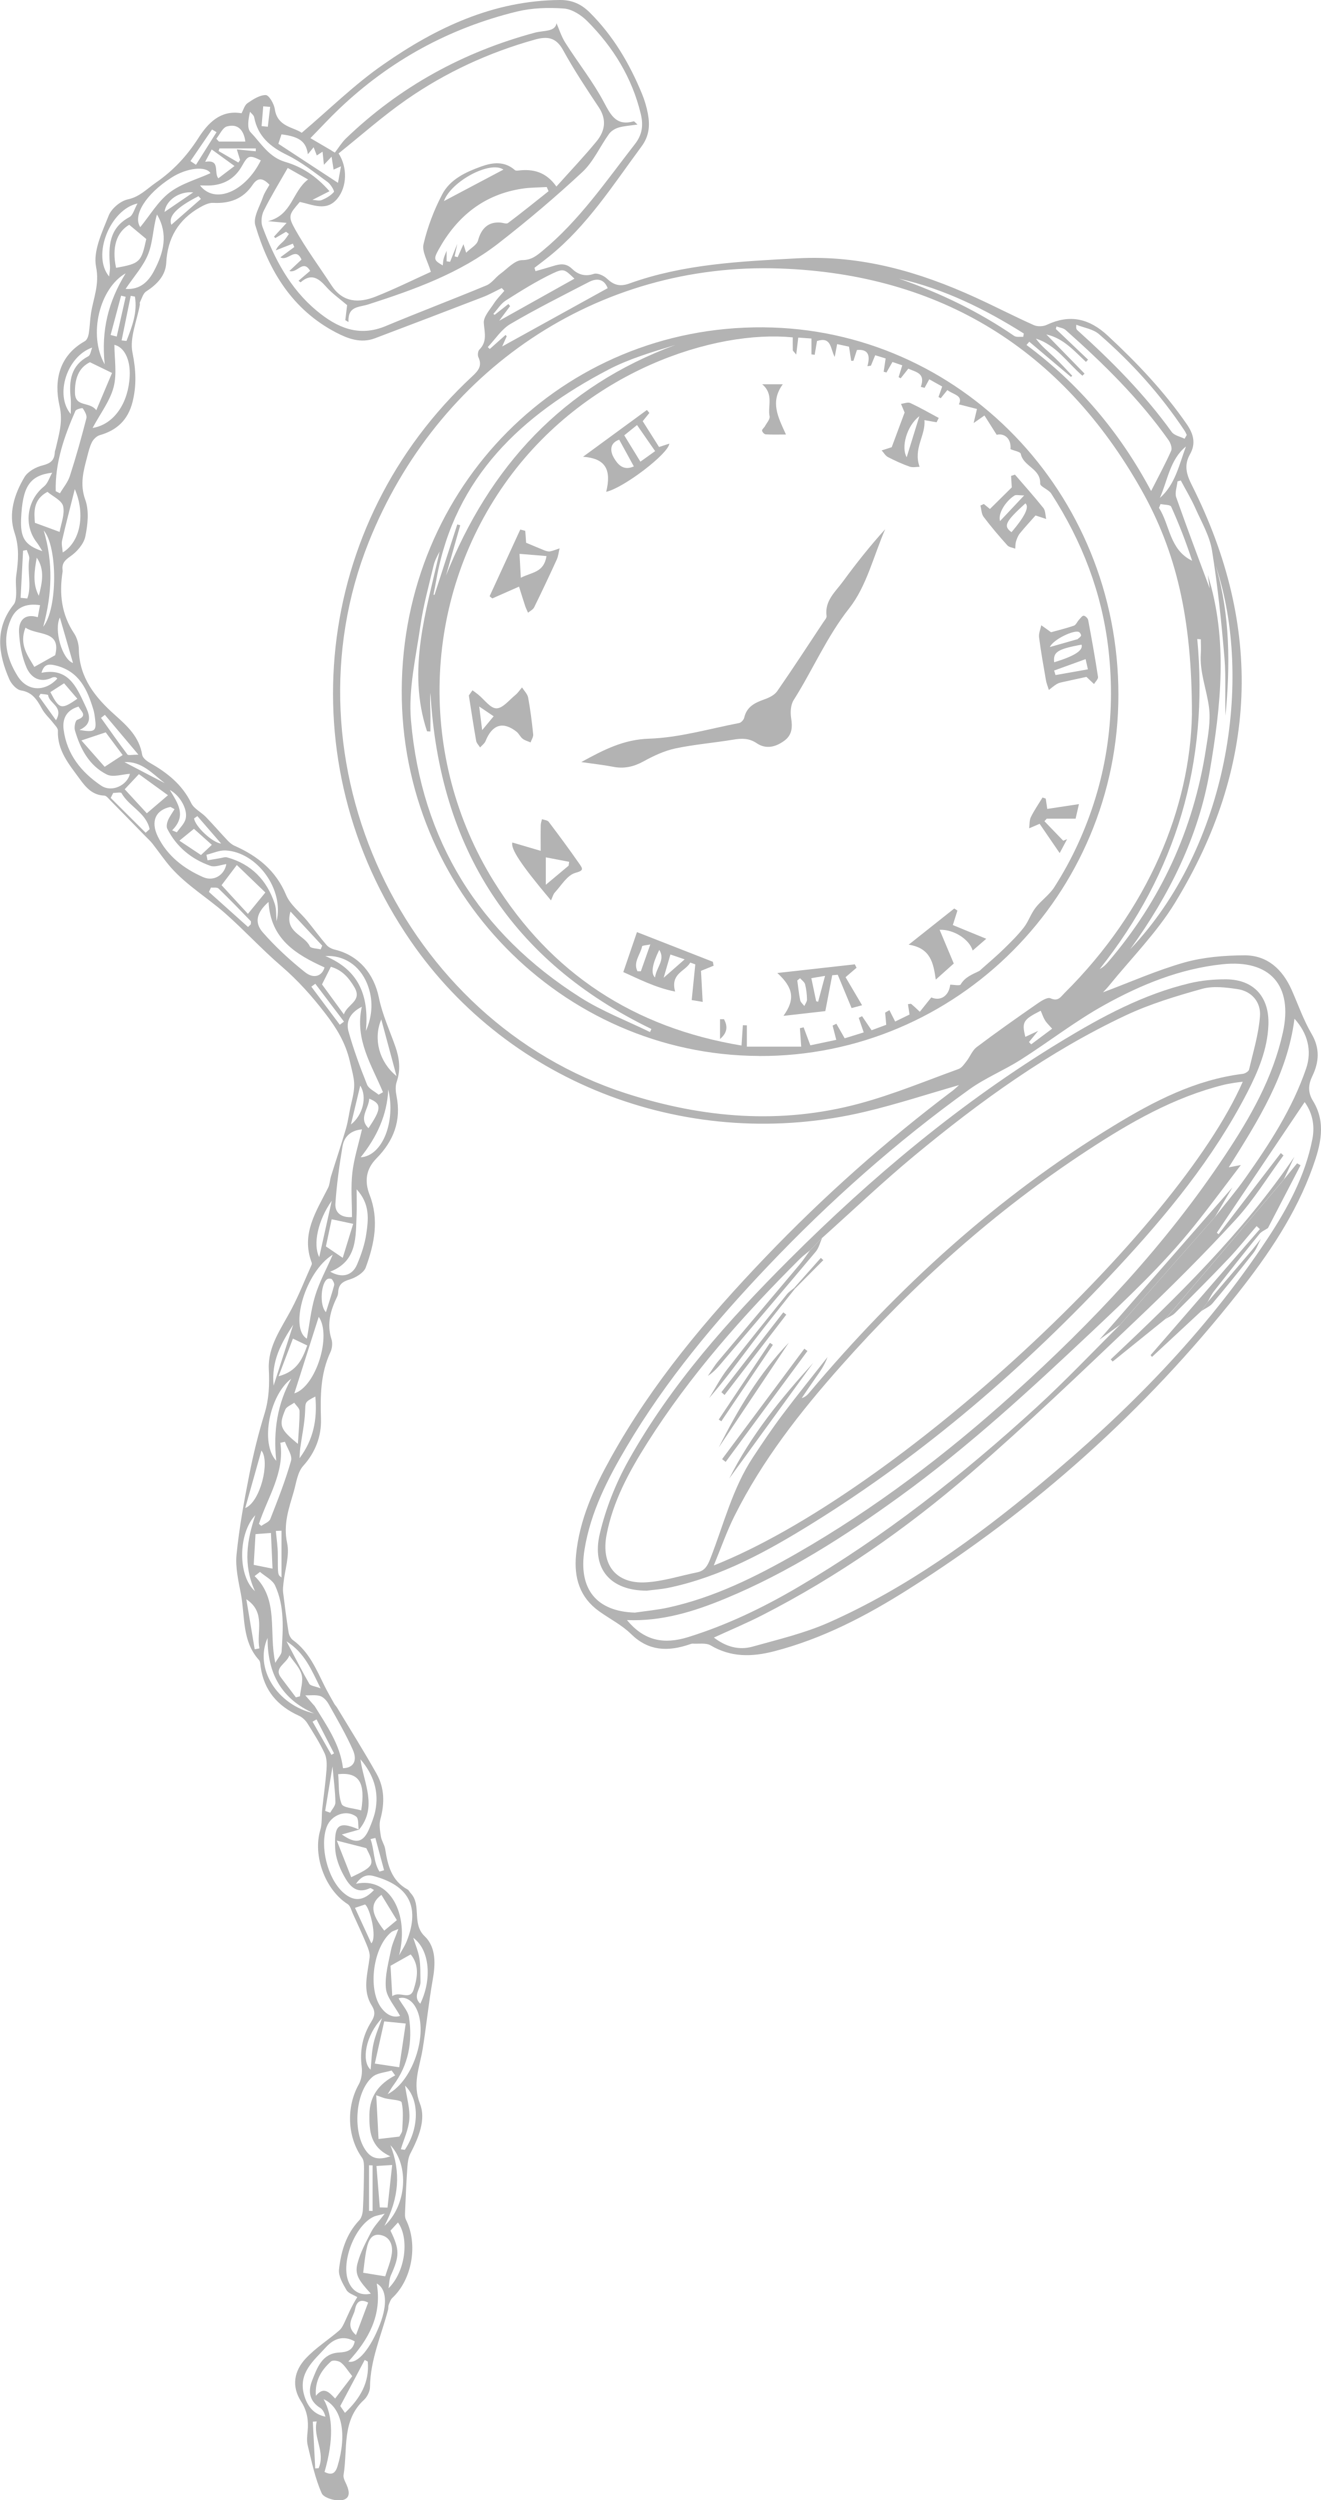 <svg width="121" height="229" viewBox="0 0 121 229" fill="none" xmlns="http://www.w3.org/2000/svg">
<g id="OBJECTS" opacity="0.3" clip-path="url(#clip0_2328_2137)">
<path id="Vector" d="M101.031 90.891C103.5 89.967 105.94 88.88 108.479 88.158C110.237 87.663 112.135 87.511 113.973 87.501C116.072 87.486 117.469 88.769 118.316 90.674C118.912 92.018 119.397 93.428 120.134 94.686C120.92 96.026 120.825 97.274 120.209 98.557C119.823 99.356 119.793 100.063 120.264 100.831C121.501 102.837 120.96 104.889 120.249 106.88C118.711 111.195 116.172 114.93 113.367 118.477C104.848 129.25 94.756 138.265 83.186 145.577C79.35 148.003 75.338 150.1 70.9 151.247C68.877 151.767 66.969 151.813 65.095 150.706C64.665 150.453 64.008 150.58 63.458 150.544C63.352 150.539 63.242 150.585 63.142 150.62C61.189 151.277 59.411 151.247 57.798 149.66C56.952 148.826 55.83 148.27 54.853 147.563C53.095 146.295 52.564 144.496 52.764 142.419C53.075 139.195 54.392 136.325 55.93 133.556C59.736 126.688 64.745 120.756 70.129 115.127C75.433 109.583 81.147 104.505 87.268 99.891C87.483 99.73 87.674 99.532 87.844 99.386C84.994 100.199 82.159 101.134 79.264 101.822C63.272 105.627 46.689 99.376 37.614 86.187C26.315 69.769 28.689 47.985 43.268 34.458C43.839 33.927 44.18 33.492 43.819 32.714C43.734 32.532 43.774 32.158 43.904 32.027C44.641 31.289 44.385 30.486 44.315 29.591C44.27 29.015 44.871 28.369 45.242 27.793C45.507 27.378 45.873 27.024 46.193 26.64C46.113 26.554 46.038 26.468 45.958 26.383C45.387 26.661 44.831 26.979 44.24 27.206C40.944 28.48 37.644 29.733 34.338 30.986C33.056 31.471 31.879 31.026 30.772 30.451C26.78 28.363 24.617 24.806 23.385 20.632C23.169 19.904 23.795 18.904 24.086 18.05C24.221 17.646 24.482 17.287 24.682 16.923C24.081 16.291 23.615 16.221 23.134 16.938C22.273 18.217 21.041 18.661 19.533 18.581C19.128 18.56 18.677 18.788 18.301 19C16.348 20.117 15.346 21.784 15.226 24.083C15.166 25.241 14.374 26.059 13.393 26.691C13.102 26.878 12.992 27.343 12.812 27.691C12.782 27.747 12.827 27.838 12.812 27.909C12.551 29.379 11.855 30.941 12.136 32.305C12.456 33.887 12.521 35.307 12.136 36.833C11.72 38.465 10.713 39.41 9.136 39.859C8.86 39.94 8.565 40.223 8.429 40.486C8.214 40.906 8.104 41.38 7.984 41.845C7.643 43.139 7.297 44.357 7.813 45.782C8.174 46.782 8.039 48.061 7.813 49.147C7.668 49.834 7.042 50.547 6.441 50.961C5.9 51.33 5.655 51.638 5.735 52.25C5.735 52.285 5.74 52.326 5.735 52.361C5.414 54.372 5.625 56.267 6.787 58.011C7.057 58.42 7.212 58.981 7.222 59.476C7.262 62.093 8.74 63.892 10.538 65.494C11.67 66.505 12.762 67.505 13.022 69.132C13.067 69.415 13.438 69.709 13.728 69.87C15.311 70.775 16.683 71.846 17.515 73.559C17.765 74.075 18.426 74.383 18.852 74.822C19.533 75.525 20.174 76.268 20.845 76.98C21.031 77.177 21.256 77.369 21.502 77.475C23.605 78.41 25.273 79.734 26.209 81.978C26.585 82.877 27.492 83.554 28.138 84.343C28.734 85.07 29.29 85.838 29.906 86.551C30.091 86.768 30.412 86.92 30.697 86.985C32.876 87.521 34.258 89.189 34.709 91.392C35.019 92.918 35.691 94.368 36.211 95.849C36.587 96.92 36.717 97.971 36.337 99.088C36.201 99.477 36.236 99.967 36.322 100.386C36.772 102.65 36.051 104.51 34.478 106.107C33.532 107.067 33.367 108.173 33.852 109.427C34.739 111.695 34.298 113.929 33.502 116.087C33.322 116.582 32.585 117.022 32.019 117.193C31.353 117.39 31.013 117.668 30.977 118.345C30.973 118.492 30.938 118.644 30.877 118.775C30.276 120.013 29.916 121.261 30.361 122.656C30.477 123.01 30.427 123.505 30.266 123.848C29.355 125.804 29.335 127.84 29.4 129.958C29.45 131.529 28.904 133.015 27.762 134.278C27.251 134.849 27.141 135.804 26.911 136.608C26.465 138.144 25.929 139.604 26.3 141.327C26.545 142.464 26.099 143.748 25.969 144.971C25.939 145.254 25.899 145.547 25.929 145.825C26.079 147.058 26.239 148.291 26.435 149.519C26.475 149.771 26.635 150.074 26.835 150.221C28.303 151.282 28.969 152.889 29.735 154.435C30.006 154.981 30.316 155.512 30.617 156.047C30.687 156.174 30.797 156.28 30.872 156.401C32.089 158.417 33.342 160.408 34.493 162.46C35.23 163.763 35.24 165.183 34.839 166.639C34.709 167.119 34.809 167.69 34.889 168.205C34.949 168.599 35.215 168.958 35.28 169.347C35.515 170.848 35.861 172.263 37.333 173.061C37.453 173.127 37.514 173.289 37.614 173.395C38.651 174.491 37.684 176.184 38.896 177.341C39.973 178.367 39.883 179.959 39.637 181.328C39.257 183.446 39.056 185.588 38.711 187.695C38.43 189.393 37.749 190.843 38.475 192.703C39.036 194.133 38.34 195.806 37.589 197.246C37.403 197.6 37.348 198.044 37.318 198.454C37.223 199.793 37.163 201.137 37.108 202.481C37.098 202.754 37.068 203.067 37.178 203.294C38.31 205.548 37.759 208.767 35.946 210.46C35.776 210.617 35.696 210.879 35.605 211.107C35.555 211.238 35.585 211.4 35.55 211.541C34.939 213.886 33.917 216.124 33.892 218.621C33.892 219.02 33.642 219.525 33.347 219.803C31.268 221.708 31.864 224.336 31.468 226.691C31.438 226.888 31.529 227.125 31.619 227.312C31.924 227.934 32.235 228.752 31.423 228.975C30.842 229.136 29.665 228.808 29.47 228.368C28.854 226.994 28.553 225.473 28.188 223.992C28.083 223.578 28.133 223.108 28.178 222.673C28.273 221.698 28.133 220.809 27.582 219.96C26.675 218.555 26.946 217.145 28.008 216.013C28.909 215.048 30.061 214.326 31.068 213.456C31.318 213.244 31.468 212.896 31.614 212.582C31.909 211.951 32.164 211.304 32.725 210.399C32.385 210.187 31.909 210.056 31.734 209.747C31.398 209.171 30.983 208.464 31.053 207.863C31.233 206.215 31.704 204.623 32.906 203.36C33.126 203.128 33.226 202.698 33.241 202.355C33.306 201.117 33.331 199.873 33.342 198.63C33.342 198.297 33.342 197.888 33.171 197.645C31.804 195.74 31.699 192.981 32.866 190.904C33.116 190.459 33.196 189.823 33.131 189.302C32.941 187.806 33.216 186.442 34.003 185.184C34.318 184.679 34.418 184.279 34.053 183.698C33.171 182.293 33.672 180.783 33.857 179.292C33.907 178.898 33.717 178.448 33.562 178.064C33.176 177.129 32.745 176.209 32.325 175.29C32.185 174.982 32.094 174.562 31.849 174.405C29.776 173.087 28.634 169.959 29.34 167.604C29.52 167.003 29.445 166.33 29.515 165.694C29.64 164.501 29.816 163.309 29.906 162.111C29.941 161.606 29.941 161.035 29.735 160.595C29.285 159.635 28.714 158.73 28.148 157.831C27.967 157.543 27.667 157.275 27.361 157.139C25.423 156.254 24.186 154.84 23.875 152.672C23.846 152.454 23.846 152.182 23.715 152.035C22.138 150.297 22.458 148.033 22.062 145.976C21.837 144.789 21.547 143.556 21.667 142.378C21.912 139.938 22.353 137.507 22.829 135.097C23.199 133.202 23.665 131.317 24.231 129.473C24.647 128.118 24.692 126.799 24.622 125.4C24.522 123.318 25.769 121.67 26.69 119.922C27.387 118.603 27.932 117.208 28.543 115.844C28.569 115.783 28.569 115.693 28.543 115.627C27.557 113.009 28.974 110.943 30.056 108.785C30.211 108.477 30.211 108.088 30.316 107.749C30.767 106.294 31.258 104.848 31.684 103.388C31.899 102.655 31.979 101.887 32.16 101.144C32.615 99.265 32.485 99.068 32.039 97.188C31.644 95.51 30.852 94.201 29.811 92.847C28.584 91.245 27.281 89.79 25.759 88.481C23.976 86.95 22.388 85.207 20.615 83.645C18.997 82.225 17.124 81.103 15.682 79.487C15.061 78.784 14.535 77.996 13.954 77.258C13.758 77.01 13.513 76.793 13.293 76.566C12.226 75.474 11.164 74.383 10.092 73.296C9.932 73.135 9.742 72.882 9.561 72.872C8.474 72.832 7.873 72.134 7.297 71.341C6.326 70.007 5.234 68.749 5.304 66.924C5.314 66.692 5.039 66.434 4.868 66.212C4.533 65.777 4.107 65.403 3.847 64.928C3.401 64.11 2.975 63.402 1.918 63.236C1.513 63.17 1.037 62.644 0.851 62.215C-0.165 59.88 -0.496 57.556 1.262 55.358C1.432 55.145 1.463 54.776 1.478 54.478C1.508 53.892 1.402 53.291 1.488 52.715C1.673 51.386 1.788 50.153 1.327 48.773C0.746 47.05 1.317 45.246 2.239 43.705C2.549 43.184 3.291 42.775 3.912 42.624C4.643 42.442 4.989 42.144 5.019 41.421C5.019 41.315 5.074 41.209 5.099 41.103C5.384 39.809 5.795 38.657 5.449 37.156C4.933 34.892 5.389 32.583 7.773 31.249C7.964 31.143 8.089 30.809 8.129 30.562C8.229 29.945 8.239 29.319 8.334 28.702C8.555 27.297 9.126 26.064 8.8 24.442C8.509 23.007 9.356 21.259 9.952 19.753C10.207 19.101 11.029 18.409 11.71 18.262C12.797 18.025 13.438 17.312 14.259 16.741C15.867 15.634 17.109 14.3 18.171 12.643C19.022 11.314 20.179 10.036 22.122 10.374C22.303 10.051 22.403 9.631 22.663 9.454C23.174 9.106 23.78 8.702 24.341 8.707C24.637 8.707 25.103 9.51 25.173 10C25.413 11.622 26.871 11.627 27.637 12.163C30.181 10.005 32.485 7.721 35.109 5.907C39.948 2.527 45.207 0.04 51.307 -1.18159e-05C52.409 -0.005 53.25 0.379 54.027 1.152C56.17 3.285 57.668 5.826 58.81 8.606C59.045 9.182 59.225 9.788 59.341 10.399C59.541 11.466 59.481 12.441 58.765 13.411C56.15 16.948 53.781 20.688 50.305 23.487C49.859 23.846 49.404 24.184 48.953 24.533C48.988 24.634 49.023 24.735 49.053 24.836C49.599 24.68 50.145 24.528 50.686 24.361C51.292 24.174 51.833 24.078 52.389 24.614C52.92 25.13 53.576 25.367 54.397 25.084C54.723 24.973 55.309 25.246 55.604 25.529C56.23 26.115 56.786 26.276 57.643 25.968C62.626 24.174 67.835 23.942 73.059 23.659C78.854 23.351 84.178 24.882 89.351 27.247C91.144 28.065 92.897 28.975 94.695 29.778C95.031 29.93 95.557 29.91 95.892 29.748C98.001 28.758 99.774 29.167 101.472 30.749C104.142 33.225 106.626 35.842 108.704 38.849C109.34 39.769 109.546 40.638 109 41.608C108.429 42.618 108.674 43.447 109.18 44.453C115.741 57.48 115.21 70.285 107.627 82.69C105.94 85.449 103.596 87.794 101.547 90.326C101.377 90.538 101.176 90.73 101.031 90.891ZM32.891 167.579C32.385 167.72 31.884 167.862 31.313 168.023C32.61 168.943 33.291 168.776 33.837 167.457C34.048 166.952 34.253 166.437 34.368 165.901C34.749 164.092 34.208 162.53 33.016 161.136C33.306 163.319 34.624 165.507 32.861 167.614C32.791 167.195 32.871 166.573 32.625 166.386C31.729 165.699 30.341 166.229 29.931 167.316C29.265 169.095 30.001 172.051 31.428 173.334C32.395 174.198 33.297 174.143 34.258 173.107C34.123 173.041 33.963 172.905 33.888 172.94C32.58 173.562 31.944 172.627 31.463 171.737C31.053 170.979 30.722 170.08 30.697 169.236C30.642 167.397 30.812 166.654 32.891 167.579ZM40.909 22.962V23.932C41.014 23.947 41.12 23.962 41.225 23.982C41.445 23.432 41.666 22.886 41.886 22.335C41.806 22.719 41.721 23.098 41.641 23.482C41.736 23.507 41.826 23.533 41.921 23.558C42.091 23.179 42.262 22.8 42.452 22.365C42.532 22.613 42.592 22.8 42.697 23.144C43.118 22.729 43.679 22.436 43.789 22.017C44.085 20.92 44.726 20.304 45.823 20.384C46.063 20.4 46.389 20.536 46.529 20.43C47.786 19.485 49.013 18.495 50.245 17.514C50.19 17.388 50.135 17.257 50.08 17.13C49.334 17.176 48.582 17.166 47.851 17.277C44.345 17.802 41.866 19.803 40.173 22.866C39.692 23.74 39.752 23.846 40.554 24.311C40.584 24.078 40.589 23.866 40.644 23.664C40.709 23.427 40.819 23.199 40.909 22.967V22.962ZM102.594 121.337C105.494 118.042 108.394 114.753 111.294 111.458C112.215 110.281 113.192 109.144 114.053 107.921C116.277 104.773 118.386 101.544 119.643 97.85C120.189 96.243 119.778 94.636 118.571 93.307C117.92 98.421 115.245 102.63 112.551 106.92C112.951 106.844 113.207 106.794 113.658 106.708C112.16 108.669 110.818 110.498 109.4 112.261C106.551 115.814 103.255 118.911 99.944 122.034C94.34 127.315 88.695 132.515 82.46 137.037C77.416 140.696 72.187 144.041 66.418 146.426C63.558 147.608 60.623 148.518 57.427 148.387C59.005 150.287 60.798 150.64 63.042 149.943C66.593 148.841 69.898 147.245 73.084 145.375C81.002 140.731 88.18 135.082 94.946 128.891C97.585 126.476 100.055 123.864 102.599 121.337H102.594ZM109.175 65.459C109.195 56.601 107.713 50.486 104.557 44.882C97.275 31.966 86.126 25.119 71.476 24.594C54.703 23.987 40.063 33.927 33.777 49.642C25.754 69.704 36.873 93.519 57.307 100.134C64.384 102.423 71.531 103.019 78.749 101.069C81.829 100.235 84.799 99.002 87.809 97.91C88.099 97.804 88.32 97.466 88.53 97.198C88.856 96.778 89.056 96.218 89.452 95.914C91.26 94.55 93.113 93.246 94.976 91.953C95.352 91.69 95.948 91.301 96.228 91.437C96.919 91.761 97.16 91.301 97.495 90.967C105.218 83.302 109.01 73.953 109.175 65.459ZM39.462 24.892C39.181 23.917 38.63 23.053 38.796 22.355C39.161 20.789 39.752 19.237 40.499 17.812C41.22 16.428 42.652 15.761 44.075 15.251C45.132 14.871 46.213 14.74 47.17 15.584C47.235 15.64 47.38 15.63 47.486 15.619C48.823 15.458 50.01 15.736 50.966 17.085C52.274 15.624 53.506 14.331 54.638 12.951C55.414 12.006 55.599 10.96 54.843 9.823C53.706 8.115 52.569 6.397 51.582 4.598C50.931 3.416 50.145 3.305 48.988 3.628C44.766 4.811 40.829 6.625 37.233 9.126C35.059 10.637 33.066 12.411 31.013 14.053C31.844 15.326 31.789 17.12 30.897 18.197C29.901 19.409 28.639 18.737 27.462 18.495C26.485 19.637 26.34 19.768 27.031 21.001C28.027 22.78 29.25 24.427 30.366 26.14C31.408 27.732 32.876 27.772 34.408 27.166C36.166 26.468 37.864 25.625 39.457 24.902L39.462 24.892ZM117.314 105.606C117.399 105.682 117.479 105.758 117.564 105.829C116.117 107.799 114.83 109.917 113.187 111.706C110.242 114.909 107.152 117.987 103.996 120.983C99.008 125.723 94.039 130.498 88.836 134.991C83.011 140.019 76.705 144.415 69.843 147.927C68.406 148.665 66.908 149.291 65.391 149.988C66.493 150.837 67.69 151.166 68.937 150.817C71.281 150.16 73.685 149.594 75.904 148.614C83.036 145.451 89.311 140.898 95.296 135.925C103.215 129.346 110.412 122.075 116.122 113.419C117.965 110.624 119.553 107.688 120.209 104.333C120.474 102.989 120.149 101.837 119.503 100.942C116.828 104.924 114.143 108.916 111.459 112.908C111.514 112.954 111.564 112.999 111.619 113.045C113.517 110.569 115.421 108.088 117.319 105.611L117.314 105.606ZM58.189 147.699C59.195 147.548 60.217 147.457 61.209 147.24C65.426 146.315 69.252 144.41 72.969 142.282C80.131 138.179 86.672 133.202 92.802 127.674C100.09 121.11 106.781 114 112.235 105.783C114.534 102.322 116.593 98.719 117.504 94.585C118.461 90.25 116.332 87.855 111.96 88.32C108.078 88.729 104.517 90.184 101.161 92.049C98.497 93.524 96.068 95.429 93.489 97.067C91.961 98.037 90.248 98.729 88.781 99.785C82.109 104.581 75.984 110.023 70.319 115.986C65.491 121.064 60.998 126.431 57.407 132.499C55.664 135.445 54.102 138.482 53.541 141.924C52.95 145.547 54.643 147.608 58.184 147.704L58.189 147.699ZM30.366 13.795L30.672 13.977C31.008 13.543 31.298 13.057 31.689 12.678C36.622 7.933 42.427 4.76 48.998 2.991C49.83 2.769 50.841 2.936 50.976 2.127C51.187 2.597 51.402 3.32 51.793 3.931C52.95 5.756 54.312 7.464 55.319 9.364C55.97 10.597 56.476 11.557 58.048 11.112C58.093 11.097 58.174 11.213 58.394 11.405C57.698 11.511 57.152 11.536 56.646 11.688C56.325 11.784 55.97 12.006 55.78 12.274C54.953 13.426 54.357 14.811 53.35 15.751C50.891 18.04 48.317 20.218 45.667 22.279C42.126 25.033 37.949 26.524 33.747 27.878C32.861 28.166 31.849 28.015 31.919 29.495C31.824 29.44 31.724 29.379 31.629 29.324C31.689 28.838 31.744 28.353 31.794 27.949C31.128 27.373 30.422 26.888 29.871 26.261C29.16 25.448 28.483 25.023 27.537 25.857C27.527 25.867 27.447 25.791 27.346 25.716C27.702 25.412 28.048 25.114 28.408 24.806C27.742 23.715 27.241 25.064 26.505 24.821C26.926 24.422 27.276 24.093 27.617 23.775C27.066 22.547 26.365 23.977 25.684 23.568C26.134 23.235 26.545 22.931 26.956 22.628C26.911 22.522 26.866 22.416 26.826 22.315C26.305 22.522 25.784 22.724 25.263 22.931C25.428 22.532 25.719 22.335 25.964 22.093C26.159 21.901 26.3 21.653 26.465 21.43C26.375 21.365 26.29 21.294 26.199 21.228C25.869 21.42 25.543 21.612 25.213 21.809C25.173 21.764 25.138 21.719 25.098 21.673C25.438 21.304 25.774 20.935 26.255 20.415C25.648 20.359 25.243 20.324 24.547 20.258C26.765 19.707 26.76 17.535 28.218 16.438C27.532 16.049 27.011 15.751 26.355 15.382C25.568 16.761 24.802 18.009 24.156 19.313C23.951 19.728 23.886 20.359 24.046 20.784C25.138 23.699 26.555 26.418 28.999 28.454C30.877 30.016 32.861 30.895 35.335 29.864C38.395 28.586 41.495 27.413 44.556 26.14C45.046 25.938 45.387 25.402 45.838 25.074C46.479 24.604 47.155 23.831 47.816 23.826C48.682 23.826 49.148 23.422 49.689 22.977C53.06 20.198 55.504 16.605 58.159 13.194C58.85 12.309 58.935 11.44 58.69 10.42C57.888 7.11 56.17 4.326 53.806 1.951C53.245 1.385 52.409 0.839 51.663 0.783C50.225 0.677 48.713 0.723 47.315 1.066C41.14 2.582 35.711 5.548 31.083 9.955C30.191 10.804 29.355 11.713 28.433 12.653C29.174 13.093 29.77 13.441 30.372 13.79L30.366 13.795ZM96.769 29.9C96.749 29.976 96.734 30.056 96.714 30.132C97.696 31.067 98.682 32.007 99.664 32.942C99.599 33.012 99.534 33.078 99.469 33.149C98.382 32.123 97.385 30.971 95.842 30.632C97.009 31.83 98.176 33.023 99.343 34.22C99.278 34.286 99.208 34.352 99.143 34.412C97.766 33.225 96.724 31.587 94.886 31.016C95.367 31.683 95.988 32.174 96.564 32.714C97.14 33.255 97.671 33.846 98.216 34.417L98.096 34.523C96.824 33.447 95.552 32.376 94.28 31.299C94.195 31.4 94.109 31.497 94.024 31.598C98.797 35.14 102.559 39.566 105.439 44.973C106.12 43.629 106.746 42.477 107.277 41.285C107.382 41.042 107.222 40.577 107.041 40.319C104.357 36.524 101.066 33.295 97.61 30.228C97.4 30.041 97.059 30.006 96.774 29.9H96.769ZM111.379 51.891C112.691 56.398 112.681 60.962 112.255 65.55C112.185 63.796 112.305 62.028 112.16 60.284C111.88 56.99 111.544 53.69 111.018 50.431C110.803 49.087 110.057 47.818 109.491 46.545C109.105 45.676 108.604 44.852 108.158 44.008C108.058 44.033 107.958 44.064 107.858 44.089C107.808 44.579 107.592 45.13 107.738 45.549C108.769 48.485 109.876 51.391 110.958 54.306C110.928 54.322 110.898 54.337 110.868 54.352C110.788 53.786 110.713 53.225 110.632 52.659C112.496 58.627 111.83 64.655 110.813 70.623C109.786 76.647 107.086 82.013 103.52 86.95C112.501 77.501 114.805 62.265 111.384 51.891H111.379ZM109.996 58.556C109.886 58.546 109.776 58.536 109.666 58.526C110.723 69.83 107.763 79.906 100.726 88.759C101.071 88.577 101.297 88.35 101.507 88.102C106.33 82.473 109.315 75.98 110.457 68.632C110.653 67.369 110.903 66.05 110.743 64.802C110.532 63.155 109.871 61.568 109.991 59.86C110.021 59.425 109.991 58.991 109.991 58.551L109.996 58.556ZM55.659 26.393C55.349 25.569 54.703 25.438 53.947 25.827C51.532 27.08 49.093 28.298 46.749 29.677C45.933 30.157 45.362 31.072 44.681 31.79C44.741 31.85 44.801 31.906 44.861 31.966C45.342 31.537 45.828 31.107 46.309 30.678C46.344 30.718 46.379 30.759 46.414 30.799C46.313 31.032 46.208 31.264 45.998 31.734C49.339 29.89 52.454 28.166 55.654 26.398L55.659 26.393ZM108.504 40.183C108.569 40.067 108.639 39.956 108.704 39.839C108.639 39.713 108.589 39.581 108.514 39.465C106.31 36.14 103.661 33.204 100.666 30.607C100.125 30.137 99.288 30.021 98.587 29.743C98.552 30.061 98.597 30.162 98.672 30.233C101.838 33.078 104.823 36.09 107.327 39.566C107.562 39.89 108.108 39.986 108.509 40.188L108.504 40.183ZM3.671 55.428C2.344 55.236 1.468 55.651 0.997 56.722C0.18 58.571 0.606 60.32 1.628 61.942C2.504 63.326 4.102 63.397 5.249 62.159C5.199 62.114 5.149 62.038 5.089 62.028C4.989 62.013 4.873 62.018 4.783 62.058C3.676 62.604 2.83 62.058 2.434 61.154C2.003 60.158 1.798 59.006 1.743 57.914C1.693 56.914 2.189 56.146 3.461 56.53C3.536 56.141 3.591 55.822 3.666 55.433L3.671 55.428ZM15.992 74.115C15.867 74.044 15.742 73.978 15.617 73.908C14.269 74.181 13.768 75.212 14.46 76.626C15.331 78.405 16.849 79.567 18.612 80.341C19.593 80.77 20.565 80.133 20.73 79.143C20.244 79.209 19.693 79.451 19.278 79.305C17.545 78.698 16.172 77.582 15.321 75.909C15.221 75.712 15.291 75.368 15.386 75.136C15.541 74.777 15.782 74.454 15.987 74.115H15.992ZM45.718 29.384C48.087 28.06 50.355 26.792 52.619 25.524C51.728 24.69 51.663 24.553 50.646 25.033C49.153 25.741 47.736 26.63 46.334 27.52C45.878 27.808 45.567 28.333 45.187 28.753C45.227 28.783 45.267 28.808 45.307 28.838L46.569 27.843C46.619 27.909 46.674 27.969 46.724 28.035C46.399 28.475 46.073 28.909 45.718 29.389V29.384ZM5.104 44.988C5.234 45.054 5.359 45.12 5.489 45.185C5.805 44.65 6.226 44.155 6.406 43.579C6.967 41.84 7.458 40.082 7.913 38.313C7.984 38.045 7.758 37.671 7.583 37.399C7.548 37.343 6.977 37.474 6.907 37.636C5.88 39.981 5.039 42.381 5.104 44.988ZM33.156 103.439C32.034 103.55 31.513 104.176 31.373 105.005C31.083 106.738 30.837 108.492 30.722 110.245C30.667 111.064 31.243 111.544 32.24 111.478C32.24 110.084 32.124 108.724 32.275 107.4C32.425 106.091 32.841 104.813 33.156 103.439ZM11.9 70.876C11.219 70.911 10.353 71.225 9.782 70.936C8.169 70.133 7.353 68.587 6.862 66.894C6.777 66.606 6.897 66 7.067 65.934C8.074 65.56 7.433 65.171 7.192 64.716C6.065 65.05 5.7 65.848 5.83 66.838C6.125 69.102 7.458 70.734 9.256 71.952C10.273 72.639 11.68 71.882 11.9 70.876ZM36.196 190.09C36.086 189.939 35.981 189.792 35.871 189.641C35.275 189.828 34.549 189.853 34.113 190.232C32.51 191.617 32.27 195.371 33.572 197.059C34.108 197.756 34.759 197.832 35.761 197.504C33.928 196.66 33.817 195.235 33.837 193.673C33.857 191.996 34.694 190.874 36.196 190.09ZM8.244 33.174C7.182 33.684 6.837 34.73 6.867 35.999C6.902 37.328 8.209 36.747 8.82 37.575C9.376 36.257 9.842 35.15 10.262 34.16C9.481 33.781 8.925 33.513 8.244 33.179V33.174ZM8.489 39.197C10.443 38.879 11.765 36.913 11.88 34.453C11.955 32.871 11.349 31.79 10.478 31.582C10.478 32.846 10.728 34.225 10.408 35.453C10.077 36.727 9.201 37.853 8.484 39.193L8.489 39.197ZM31.413 161.954C32.355 161.934 32.776 161.292 32.31 160.251C31.669 158.821 30.872 157.457 30.106 156.088C29.936 155.784 29.64 155.446 29.335 155.345C28.914 155.213 28.428 155.294 27.967 155.284C28.203 155.557 28.438 155.83 28.679 156.103C28.724 156.158 28.784 156.204 28.824 156.265C29.926 158.053 31.158 159.782 31.418 161.959L31.413 161.954ZM24.592 82.614C23.52 83.57 23.265 84.479 24.071 85.399C25.238 86.728 26.555 87.945 27.942 89.047C28.784 89.719 29.53 89.35 29.725 88.608C27.076 87.41 24.792 86.01 24.597 82.614H24.592ZM20.294 81.073C21.096 81.942 21.912 82.832 22.709 83.701C23.265 83.019 23.69 82.498 24.306 81.745C23.475 80.942 22.593 80.093 21.692 79.229C21.146 79.951 20.78 80.442 20.294 81.078V81.073ZM34.463 191.91C34.544 193.41 34.609 194.679 34.674 195.917C35.45 195.826 36.006 195.76 36.582 195.694C36.672 195.513 36.837 195.315 36.843 195.118C36.877 194.264 36.973 193.38 36.792 192.567C36.742 192.339 35.811 192.319 35.285 192.193C35.114 192.152 34.949 192.076 34.463 191.91ZM35.195 185.138C34.899 186.467 34.614 187.741 34.333 189.009C35.19 189.135 35.751 189.221 36.567 189.343C36.762 188.024 36.958 186.71 37.163 185.341C36.402 185.265 35.941 185.219 35.195 185.143V185.138ZM34.684 100.265C34.814 100.189 34.949 100.114 35.08 100.038C34.058 97.567 32.475 95.242 33.141 92.21C31.934 92.832 31.699 93.676 31.929 94.494C32.39 96.137 32.981 97.749 33.617 99.33C33.772 99.725 34.313 99.957 34.679 100.265H34.684ZM36.647 184.643C36.146 183.723 35.42 182.94 35.345 182.101C35.24 180.949 35.59 179.747 35.821 178.579C35.936 177.998 36.211 177.452 36.487 176.684C36.111 176.841 35.961 176.871 35.861 176.952C34.193 178.296 33.657 182.137 34.899 183.865C35.385 184.537 36.006 184.845 36.647 184.643ZM12.847 20.804C13.748 19.707 14.47 18.444 15.531 17.636C16.608 16.812 18.021 16.433 19.278 15.862C18.887 15.195 17.154 15.341 15.702 16.271C13.318 17.797 12.151 19.748 12.847 20.804ZM10.633 24.533C12.817 24.134 12.937 24.018 13.398 21.89C12.857 21.441 12.356 21.021 11.835 20.587C10.683 21.264 10.222 22.653 10.633 24.533ZM28.198 14.124C28.043 12.966 27.416 12.512 25.784 12.305C25.674 12.638 25.558 12.982 25.498 13.169C27.346 14.376 29.124 15.544 30.957 16.746C31.028 16.362 31.113 15.877 31.233 15.235C30.897 15.382 30.727 15.458 30.557 15.534C30.507 15.205 30.457 14.877 30.372 14.351C30.031 14.71 29.866 14.887 29.67 15.094C29.625 14.684 29.59 14.341 29.545 13.891C29.295 14.058 29.16 14.144 29.019 14.24C28.934 14.018 28.849 13.795 28.729 13.487C28.528 13.729 28.388 13.901 28.203 14.124H28.198ZM35.285 208.494C35.48 207.842 35.796 207.13 35.891 206.392C35.991 205.629 35.721 204.876 34.854 204.709C34.013 204.548 33.742 205.26 33.597 205.897C33.422 206.67 33.362 207.468 33.266 208.166C33.958 208.277 34.504 208.368 35.285 208.494ZM32.665 108.936C32.665 109.841 32.69 110.508 32.665 111.175C32.57 113.262 32.771 115.485 30.246 116.476C31.308 117.082 32.26 116.86 32.7 115.829C33.086 114.93 33.412 113.969 33.552 113.004C33.747 111.675 33.903 110.286 32.67 108.936H32.665ZM36.557 179.095C36.797 178.655 37.088 178.231 37.268 177.766C38.495 174.613 37.428 172.697 34.233 171.833C33.627 171.667 33.106 171.818 32.61 172.541C35.675 171.869 37.524 175.264 36.557 179.095ZM33.968 210.081C32.816 208.823 32.48 208.307 32.751 207.286C33.016 206.286 33.527 205.341 34.008 204.411C34.273 203.901 34.699 203.471 35.24 202.754C34.669 202.91 34.413 202.941 34.198 203.047C32.505 203.871 31.233 207.135 31.894 208.909C32.255 209.869 33.016 210.298 33.963 210.081H33.968ZM11.505 26.463C12.842 26.554 13.593 25.791 14.114 24.801C14.98 23.159 15.446 21.451 14.379 19.647C14.014 20.839 14.019 22.128 13.583 23.245C13.147 24.366 12.276 25.311 11.505 26.463ZM23.815 143.975C23.65 144.102 23.485 144.233 23.32 144.359C25.568 146.527 24.592 149.453 25.218 152.303C25.528 151.767 25.779 151.525 25.794 151.272C25.919 149.225 26.084 147.144 25.198 145.223C24.957 144.703 24.286 144.385 23.815 143.975ZM30.306 88.552C30.031 89.098 29.78 89.598 29.495 90.164C30.126 91.028 30.767 91.912 31.498 92.908C31.809 91.958 33.216 91.7 32.455 90.412C31.929 89.522 31.313 88.84 30.311 88.552H30.306ZM32.495 214.452C31.453 213.871 30.567 214.199 29.851 214.993C28.739 216.215 27.301 217.342 27.847 219.333C28.123 220.329 28.689 221.127 29.811 221.349C29.72 221.026 29.585 220.708 29.345 220.556C28.348 219.94 28.198 219.045 28.578 218.07C29.044 216.888 29.49 215.559 31.053 215.473C31.799 215.432 32.32 215.281 32.495 214.452ZM28.934 219.439C29.65 218.565 30.126 219.086 30.697 219.687C31.293 218.914 31.849 218.186 32.265 217.64C31.819 217.085 31.579 216.66 31.218 216.387C31.003 216.221 30.472 216.145 30.316 216.291C29.445 217.08 28.829 218.03 28.934 219.444V219.439ZM3.195 47.884C4.067 48.207 4.698 48.44 5.459 48.718C5.585 47.98 5.95 47.116 5.785 46.368C5.67 45.842 4.843 45.474 4.347 45.049C2.995 45.777 3.13 46.954 3.195 47.879V47.884ZM23.72 139.574C23.79 139.635 23.866 139.7 23.936 139.761C24.216 139.554 24.647 139.407 24.757 139.134C25.448 137.376 26.144 135.607 26.66 133.788C26.796 133.303 26.305 132.636 26.099 132.055C25.959 132.085 25.819 132.115 25.679 132.146C26.084 134.915 24.512 137.133 23.72 139.574ZM35.931 182.834C36.632 182.314 37.554 183.294 37.894 182.213C38.245 181.111 38.42 179.979 37.619 179.009C36.978 179.368 36.427 179.681 35.771 180.05C35.816 180.858 35.866 181.753 35.931 182.834ZM36.512 183.041C36.888 183.698 37.368 184.193 37.459 184.749C37.809 187.008 37.418 189.135 36.026 191.005C35.871 191.212 35.746 191.44 35.51 191.809C37.959 190.55 39.337 185.876 38.014 183.754C37.634 183.142 37.038 182.849 36.512 183.036V183.041ZM2.334 57.49C1.723 59.031 2.559 60.077 3.145 61.083C3.817 60.704 4.418 60.37 5.054 60.012C5.64 57.697 3.426 58.238 2.339 57.49H2.334ZM28.608 18.308C28.904 18.323 29.225 18.424 29.465 18.328C29.876 18.156 30.301 17.913 30.582 17.585C30.657 17.499 30.291 16.878 30.006 16.67C28.799 15.796 27.617 14.841 26.29 14.194C24.742 13.441 23.615 12.486 23.279 10.733C23.244 10.551 23.029 10.399 22.899 10.238C22.744 10.945 22.613 11.754 22.949 12.107C23.906 13.108 24.622 14.391 26.129 14.831C27.637 15.271 28.964 16.125 30.181 17.514C29.595 17.812 29.114 18.055 28.608 18.313V18.308ZM4.778 43.296C2.685 43.543 2.064 44.609 1.933 47.5C1.853 49.253 2.269 49.946 3.882 50.481C3.656 50.127 3.531 49.895 3.371 49.688C2.139 48.106 2.459 45.822 4.027 44.559C4.382 44.271 4.533 43.725 4.778 43.301V43.296ZM13.453 74.489C14.129 73.913 14.675 73.448 15.386 72.837C14.495 72.19 13.613 71.553 12.722 70.906C12.221 71.437 11.855 71.831 11.424 72.291C12.146 73.074 12.807 73.792 13.453 74.494V74.489ZM29.195 120.614C28.458 122.934 27.707 125.294 26.961 127.623C28.934 127.017 30.402 122.327 29.195 120.614ZM30.477 114.919C27.947 116.476 26.48 121.665 28.108 122.61C28.348 121.322 28.478 119.968 28.864 118.694C29.245 117.436 29.891 116.264 30.477 114.919ZM23.895 14.69C22.839 14.174 22.718 14.215 22.163 15.205C21.537 16.317 20.585 16.893 19.333 16.984C19.032 17.004 18.722 16.984 18.321 16.984C19.693 18.752 22.473 17.55 23.895 14.684V14.69ZM33.086 165.82C33.487 163.278 32.906 162.303 30.977 162.5C31.058 163.415 30.968 164.405 31.293 165.229C31.433 165.588 32.415 165.618 33.091 165.82H33.086ZM11.239 69.163C10.648 68.375 10.117 67.657 9.681 67.076C8.885 67.344 8.244 67.556 7.458 67.819C8.204 68.663 8.905 69.461 9.586 70.234C10.177 69.85 10.623 69.557 11.234 69.158L11.239 69.163ZM32.17 171.939C34.293 170.924 34.343 170.803 33.552 169.276C32.655 169.044 31.899 168.852 30.852 168.584C31.338 169.822 31.754 170.873 32.17 171.934V171.939ZM18.907 78.289C18.942 78.461 18.977 78.627 19.012 78.799C19.378 78.739 19.744 78.673 20.109 78.612C20.345 78.577 20.6 78.471 20.81 78.531C23.019 79.143 24.451 80.613 25.163 82.776C25.328 83.271 25.283 83.842 25.333 84.378C26.049 81.467 23.55 78.051 20.67 77.895C20.089 77.864 19.493 78.153 18.902 78.294L18.907 78.289ZM82.385 25.534C86.101 26.827 89.627 28.525 92.892 30.764C93.098 30.905 93.443 30.829 93.724 30.855C93.744 30.754 93.759 30.648 93.779 30.547C90.233 28.313 86.517 26.479 82.385 25.529V25.534ZM106.305 46.171C106.255 46.287 106.21 46.398 106.16 46.514C107.177 48.116 107.117 50.355 109.195 51.361C108.644 49.673 108.003 48.02 107.277 46.408C107.192 46.216 106.641 46.242 106.305 46.166V46.171ZM30.381 111.675C30.211 112.474 30.016 113.373 29.851 114.161C30.432 114.556 30.862 114.849 31.393 115.207C31.719 114.151 32.044 113.09 32.35 112.095C31.634 111.943 31.078 111.822 30.381 111.675ZM9.997 25.326C10.022 25.003 10.097 24.675 10.072 24.356C9.927 22.562 9.987 20.89 11.855 19.884C12.181 19.707 12.306 19.151 12.596 18.636C10.072 19.197 8.394 23.411 9.997 25.326ZM3.807 61.623C6.241 61.128 7.002 62.902 7.758 64.524C8.109 65.272 8.625 66.252 7.277 66.859C8.7 67.101 8.86 66.97 8.705 65.813C8.67 65.56 8.64 65.302 8.57 65.055C8.009 63.175 7.272 61.487 5.094 60.951C4.357 60.77 4.022 60.891 3.801 61.618L3.807 61.623ZM11.51 25.033C9.146 26.372 8.039 30.642 9.591 33.371C9.261 30.248 9.922 27.621 11.51 25.033ZM6.852 44.801C6.411 46.565 6.02 48.035 5.685 49.516C5.61 49.84 5.72 50.203 5.745 50.602C7.322 49.663 7.863 47.151 6.852 44.801ZM27.096 155.466C27.221 155.436 27.346 155.4 27.472 155.37C27.537 154.703 27.787 153.986 27.627 153.379C27.457 152.737 26.896 152.202 26.51 151.616C26.23 152.409 25.043 152.737 25.744 153.662C26.199 154.263 26.65 154.865 27.101 155.461L27.096 155.466ZM33.517 94.429C34.128 93.014 34.213 91.538 33.627 90.098C32.926 88.375 31.443 87.466 29.8 87.567C32.821 88.83 33.822 91.129 33.517 94.424V94.429ZM29.725 226.413C30.331 226.706 30.692 226.62 30.917 225.882C31.804 222.941 31.323 220.506 29.64 219.743C30.525 221.312 30.553 223.538 29.725 226.418V226.413ZM31.909 216.301C32.761 216.539 33.943 215.104 34.799 212.89C35.5 211.081 35.41 209.626 34.508 209.151C35.009 212.047 33.767 214.285 31.909 216.301ZM33.687 216.301C33.592 216.251 33.502 216.2 33.407 216.15C32.685 217.509 31.964 218.868 31.168 220.374C31.213 220.44 31.383 220.688 31.599 221.001C33.016 219.652 33.852 218.191 33.687 216.301ZM24.962 143.677C24.912 142.51 24.862 141.474 24.817 140.408C24.226 140.453 23.881 140.478 23.405 140.514C23.35 141.464 23.294 142.394 23.239 143.328C23.775 143.435 24.191 143.52 24.962 143.677ZM27.286 132.252C27.351 131.145 27.447 130.195 27.436 129.24C27.436 128.982 27.121 128.73 26.951 128.477C26.67 128.684 26.25 128.831 26.134 129.109C25.518 130.584 25.639 130.887 27.291 132.252H27.286ZM26.675 126.279C24.687 127.785 23.81 132.191 25.303 133.798C25.017 131.039 25.413 128.573 26.675 126.279ZM28.779 156.942C25.779 155.633 24.482 153.248 24.512 150.019C23.279 152.763 25.328 156.148 28.779 156.942ZM36.452 203.562C36.196 203.84 35.961 204.098 35.766 204.31C36.622 206.064 36.597 206.64 35.806 208.398C35.645 208.757 35.656 209.192 35.59 209.586C37.133 208.075 37.514 205.033 36.452 203.557V203.562ZM8.444 31.835C6.125 32.639 5.004 36.171 6.481 37.924C6.481 37.272 6.516 36.868 6.476 36.474C6.306 34.887 6.486 33.477 8.084 32.633C8.289 32.527 8.329 32.108 8.444 31.835ZM22.463 138.124C23.835 137.588 24.757 133.864 23.946 132.858C23.435 134.672 22.949 136.395 22.463 138.124ZM46.113 15.534C44.896 14.69 41.325 16.6 40.664 18.419C42.372 17.514 44.285 16.499 46.113 15.534ZM93.919 94.969C94.275 94.803 94.55 94.671 95.091 94.419C94.68 94.919 94.465 95.182 94.25 95.445C94.32 95.515 94.385 95.586 94.455 95.652C95.091 95.177 95.727 94.707 96.373 94.222C96.088 93.893 95.868 93.696 95.717 93.448C95.552 93.181 95.457 92.867 95.327 92.574C93.714 93.388 93.579 93.615 93.919 94.964V94.969ZM35.565 99.78C35.46 102.115 34.534 104.126 33.036 106.001C35.039 105.874 36.261 102.731 35.565 99.78ZM28.884 127.911C27.882 128.427 27.988 128.432 27.947 129.296C27.897 130.412 27.652 131.519 27.502 132.631C27.462 132.939 27.457 133.252 27.436 133.561C28.704 131.873 29.079 130.013 28.884 127.906V127.911ZM25.513 126.057C27.231 125.597 27.702 124.455 28.143 123.237C27.702 123.025 27.346 122.853 26.831 122.605C26.405 123.722 25.999 124.788 25.518 126.057H25.513ZM34.789 202.183C35.024 202.188 35.26 202.193 35.495 202.198C35.63 200.945 35.771 199.692 35.921 198.297C35.325 198.332 34.984 198.352 34.483 198.388C34.589 199.722 34.689 200.95 34.789 202.183ZM34.934 173.557C33.857 174.375 33.983 175.264 35.195 176.831C35.545 176.538 35.901 176.245 36.352 175.871C35.871 175.083 35.425 174.355 34.934 173.551V173.557ZM34.924 93.373C34.163 95.162 34.744 97.289 36.322 98.562C35.811 96.662 35.365 95.015 34.924 93.373ZM37.854 177.493C38.05 178.114 38.315 178.726 38.415 179.363C38.53 180.07 38.495 180.803 38.515 181.525C38.535 182.167 37.764 182.814 38.495 183.526C39.567 181.338 39.392 178.61 37.854 177.488V177.493ZM35.761 196.483C36.737 198.949 36.547 201.339 35.21 203.876C37.268 201.986 37.499 198.322 35.761 196.483ZM106.24 45.61C107.652 44.377 108.003 42.563 108.629 40.895C107.162 42.088 106.961 43.988 106.24 45.61ZM36.717 196.857C36.837 196.872 36.958 196.892 37.078 196.907C38.375 195.002 38.47 192.339 37.103 191.03C37.268 192.183 37.564 193.153 37.494 194.103C37.428 195.033 36.988 195.937 36.717 196.857ZM10.368 72.629C10.293 72.781 10.217 72.933 10.142 73.084C11.209 74.145 12.276 75.212 13.343 76.273L13.703 75.944C13.398 74.448 11.82 73.872 11.129 72.644C11.064 72.533 10.633 72.629 10.373 72.629H10.368ZM26.61 83.489C26.024 85.399 27.892 85.621 28.373 86.667C28.468 86.874 29.024 86.864 29.37 86.955C29.42 86.844 29.465 86.728 29.515 86.617C28.588 85.616 27.662 84.621 26.61 83.489ZM19.403 77.379C18.842 76.879 18.311 76.399 17.765 75.914C17.299 76.293 16.899 76.616 16.433 77C17.154 77.475 17.78 77.895 18.411 78.314C18.757 77.991 19.042 77.723 19.403 77.384V77.379ZM23.33 151.06C23.475 151.034 23.62 151.004 23.76 150.979C23.465 149.458 24.391 147.694 22.563 146.477C22.819 148.003 23.074 149.534 23.33 151.06ZM34.008 177.998C34.569 177.473 33.872 174.714 33.437 174.436C33.206 174.512 32.951 174.597 32.515 174.744C33.041 175.886 33.527 176.942 34.013 177.998H34.008ZM23.355 145.739C22.238 143.303 22.628 141.039 23.385 138.781C21.817 140.433 21.752 144.324 23.355 145.739ZM2.454 50.375C2.339 50.395 2.224 50.416 2.114 50.436C2.039 51.876 1.963 53.316 1.888 54.756C2.094 54.776 2.299 54.797 2.499 54.817C2.925 53.665 2.484 52.386 2.68 51.199C2.72 50.946 2.534 50.648 2.454 50.375ZM22.473 12.966C22.333 11.925 21.802 11.299 20.785 11.582C20.39 11.693 20.134 12.315 19.814 12.709L20.054 12.966H22.473ZM7.082 63.998C6.651 63.493 6.266 63.044 5.87 62.584C5.374 62.902 4.989 63.15 4.613 63.392C5.434 64.974 5.61 65.024 7.082 64.004V63.998ZM30.387 109.982C29.124 111.761 28.644 113.974 29.24 115.142L30.387 109.982ZM18.787 14.821C20.234 14.578 19.553 15.806 19.999 16.332C20.505 15.948 20.956 15.604 21.481 15.205C20.73 14.659 20.079 14.189 19.393 13.689C19.208 14.033 19.057 14.321 18.792 14.821H18.787ZM29.365 154.637C28.508 152.919 27.932 151.413 26.244 150.332C27.026 151.808 27.652 153.036 28.333 154.228C28.438 154.41 28.819 154.435 29.365 154.637ZM22.724 84.903C22.804 84.823 22.889 84.742 22.969 84.661C22.969 84.56 23.014 84.413 22.964 84.363C21.992 83.357 21.021 82.352 20.014 81.381C19.879 81.25 19.558 81.316 19.323 81.296C19.263 81.427 19.198 81.563 19.137 81.695C20.334 82.766 21.526 83.837 22.724 84.909V84.903ZM4.007 48.591C4.873 51.527 4.783 54.377 3.957 57.409C5.299 55.727 5.274 50.057 4.007 48.591ZM12.677 69.122C11.52 67.748 10.563 66.611 9.606 65.474L9.251 65.752C10.052 66.874 10.843 68.006 11.675 69.107C11.75 69.208 12.066 69.122 12.671 69.122H12.677ZM11.139 31.178L11.585 31.229C12.095 29.915 12.606 28.606 12.356 27.166L11.975 27.095C11.695 28.454 11.414 29.819 11.139 31.178ZM25.062 126.911C25.719 124.869 26.285 123.106 26.856 121.337C25.789 122.974 24.832 124.642 25.062 126.911ZM5.484 56.56C4.923 57.697 5.69 60.386 6.686 60.724C6.276 59.304 5.92 58.066 5.484 56.56ZM32.605 213.876C33.036 212.724 33.387 211.794 33.722 210.899C32.901 210.475 32.625 210.96 32.515 211.541C32.375 212.249 31.579 212.986 32.61 213.876H32.605ZM34.994 184.845C33.502 186.392 33.066 188.782 33.948 189.565C34.033 188.751 34.038 187.943 34.213 187.17C34.388 186.376 34.729 185.618 34.994 184.845ZM29.856 120.18C30.126 119.311 30.392 118.522 30.607 117.724C30.647 117.567 30.522 117.33 30.407 117.178C30.346 117.102 30.116 117.087 30.006 117.143C29.415 117.441 29.225 119.533 29.851 120.18H29.856ZM25.784 140.2C25.613 140.206 25.438 140.216 25.268 140.221C25.333 140.948 25.448 141.676 25.448 142.409C25.448 144.238 25.433 144.238 25.784 144.481V140.2ZM33.822 100.629C33.767 101.594 32.816 102.413 33.752 103.332C34.949 101.559 34.974 101.099 33.822 100.629ZM28.884 90.103C28.764 90.194 28.639 90.28 28.518 90.371C29.385 91.533 30.256 92.695 31.123 93.858C31.253 93.762 31.378 93.666 31.508 93.575C30.632 92.418 29.761 91.26 28.884 90.108V90.103ZM3.366 51.078C3.155 52.27 2.96 53.458 3.556 54.569C3.862 53.372 4.122 52.184 3.366 51.078ZM18.401 18.217C18.326 18.136 18.251 18.05 18.181 17.969C16.212 18.975 15.381 19.793 15.697 20.587C16.623 19.778 17.515 18.995 18.406 18.217H18.401ZM29.785 165.866C29.941 165.921 30.091 165.977 30.246 166.032C30.412 165.719 30.727 165.401 30.722 165.087C30.707 164.087 30.572 163.091 30.457 161.793C30.206 163.314 29.996 164.592 29.785 165.866ZM32.996 99.436C32.69 100.72 32.445 101.736 32.145 102.994C33.226 102.155 33.662 100.462 32.996 99.436ZM11.515 27.186L11.094 27.08C10.773 28.283 10.453 29.48 10.132 30.683C10.318 30.728 10.508 30.774 10.693 30.824C10.964 29.612 11.239 28.399 11.51 27.186H11.515ZM34.128 198.332C34.018 198.332 33.913 198.327 33.802 198.322V202.496C33.913 202.501 34.018 202.506 34.128 202.511V198.332ZM21.692 13.684C22.353 13.75 22.889 13.8 23.425 13.856C23.425 13.77 23.425 13.679 23.43 13.593H20.104C20.074 13.674 20.049 13.755 20.019 13.831C20.625 14.184 21.226 14.533 21.832 14.887C21.887 14.811 21.937 14.735 21.992 14.659C21.907 14.381 21.822 14.103 21.692 13.684ZM19.834 12.107C19.698 12.027 19.563 11.941 19.423 11.86L17.445 14.755C17.615 14.866 17.78 14.983 17.951 15.094C18.576 14.098 19.208 13.103 19.834 12.107ZM15.762 76.05C15.907 76.111 16.052 76.172 16.198 76.232C16.478 75.823 16.894 75.449 17.004 74.999C17.219 74.12 16.473 72.847 15.551 72.351C16.283 73.559 17.119 74.706 15.767 76.05H15.762ZM3.716 63.549C3.666 63.63 3.616 63.711 3.566 63.786C4.062 64.479 4.563 65.176 5.129 65.969C5.87 64.711 4.488 64.443 4.408 63.67C4.403 63.604 3.957 63.589 3.721 63.549H3.716ZM18.081 74.747C17.98 74.817 17.88 74.888 17.78 74.959C17.855 75.686 19.488 77.207 20.254 77.263C19.528 76.424 18.802 75.585 18.081 74.752V74.747ZM17.7 17.62C16.388 17.499 15.201 18.358 15.071 19.414C15.997 18.783 16.849 18.201 17.7 17.62ZM28.874 226.089C28.974 226.084 29.079 226.079 29.18 226.074C29.841 224.604 28.649 223.239 29.009 221.784C28.889 221.789 28.774 221.799 28.654 221.804C28.729 223.234 28.799 224.659 28.874 226.089ZM34.383 168.342C34.233 168.377 34.083 168.412 33.938 168.448C34.298 169.413 34.188 170.53 34.759 171.424C34.899 171.384 35.039 171.338 35.18 171.298C34.914 170.312 34.649 169.327 34.383 168.342ZM30.357 160.732C30.437 160.686 30.517 160.641 30.597 160.595C30.061 159.559 29.53 158.518 28.994 157.482L28.629 157.69C29.204 158.705 29.78 159.721 30.357 160.732ZM11.399 69.805C12.596 70.431 13.844 71.083 15.096 71.735C13.964 70.861 12.967 69.704 11.399 69.805ZM24.747 9.788C24.537 9.773 24.321 9.758 24.111 9.737C24.061 10.344 24.011 10.945 23.961 11.552C24.151 11.572 24.341 11.592 24.532 11.607C24.602 11.001 24.672 10.389 24.747 9.783V9.788Z" fill="black"/>
<path id="Vector_2" d="M102.589 121.337C101.888 121.842 101.187 122.348 100.696 122.706C104.723 118.098 108.92 113.292 112.886 108.755C112.486 109.437 111.885 110.447 111.289 111.458C108.389 114.753 105.489 118.042 102.589 121.337Z" fill="black"/>
<path id="Vector_3" d="M69.508 96.718C51.422 96.632 36.717 81.563 36.797 63.205C36.882 44.549 51.517 29.854 69.893 29.98C87.934 30.102 102.453 45.115 102.443 63.645C102.438 81.947 87.643 96.809 69.503 96.723L69.508 96.718ZM72.603 30.9C65.586 30.203 53.611 33.846 46.233 44.311C38.695 54.999 38.215 69.405 45.231 80.725C50.48 89.189 58.108 94.136 67.92 95.763C67.97 95.005 68.01 94.454 68.045 93.903C68.165 93.903 68.285 93.908 68.411 93.913V95.864H73.389C73.344 95.202 73.304 94.686 73.269 94.176C73.384 94.151 73.494 94.121 73.61 94.095C73.805 94.621 74.005 95.146 74.226 95.743C75.052 95.566 75.838 95.399 76.6 95.242C76.464 94.717 76.364 94.323 76.264 93.934C76.379 93.878 76.495 93.822 76.61 93.767C76.85 94.186 77.085 94.606 77.371 95.101C77.952 94.924 78.548 94.737 79.114 94.56C78.934 94.04 78.798 93.635 78.658 93.226C78.758 93.176 78.859 93.125 78.964 93.075C79.249 93.494 79.535 93.918 79.835 94.363C80.326 94.181 80.787 94.009 81.177 93.863C81.137 93.443 81.107 93.095 81.077 92.751C81.207 92.675 81.338 92.6 81.468 92.524C81.648 92.882 81.829 93.236 81.994 93.565C82.545 93.297 82.935 93.11 83.311 92.923C83.256 92.579 83.211 92.281 83.166 91.973C83.331 91.958 83.426 91.922 83.466 91.953C83.687 92.135 83.892 92.332 84.253 92.67C84.603 92.231 84.944 91.806 85.304 91.356C86.126 91.72 86.917 91.24 87.037 90.189C87.368 90.189 87.909 90.316 87.994 90.169C88.39 89.492 89.041 89.259 89.662 88.951C89.757 88.906 89.837 88.82 89.917 88.744C90.593 88.143 91.29 87.556 91.936 86.925C92.577 86.298 93.223 85.667 93.769 84.964C94.2 84.413 94.42 83.701 94.846 83.15C95.366 82.473 96.118 81.968 96.573 81.255C97.365 80.017 98.081 78.718 98.697 77.384C101.317 71.71 102.233 65.752 101.537 59.532C100.951 54.317 99.113 49.577 96.288 45.206C96.043 44.827 95.261 44.574 95.276 44.286C95.331 42.912 93.724 42.725 93.503 41.572C93.468 41.38 92.912 41.295 92.557 41.138C92.652 40.208 92.021 39.647 91.294 39.824C90.884 39.177 90.528 38.616 90.173 38.056C89.777 38.333 89.552 38.485 89.181 38.748C89.296 38.263 89.366 37.97 89.487 37.459C88.921 37.318 88.375 37.176 87.829 37.035C88.259 36.211 87.283 36.135 86.777 35.726C86.556 35.999 86.361 36.241 86.166 36.479C86.101 36.438 86.036 36.398 85.966 36.358C86.076 36.044 86.186 35.731 86.301 35.403C85.87 35.16 85.5 34.953 85.119 34.741C84.959 35.034 84.824 35.276 84.688 35.524C84.573 35.493 84.458 35.463 84.343 35.433C84.803 34.154 83.877 34.089 83.201 33.765C82.95 34.079 82.725 34.367 82.5 34.65C82.434 34.614 82.369 34.579 82.309 34.544C82.415 34.2 82.52 33.856 82.645 33.462C82.304 33.346 82.014 33.245 81.748 33.154C81.533 33.533 81.363 33.826 81.197 34.119C81.112 34.094 81.027 34.069 80.942 34.048C80.997 33.664 81.057 33.285 81.122 32.831C80.797 32.729 80.471 32.628 80.166 32.537C80.01 32.911 79.895 33.199 79.775 33.492C79.665 33.508 79.56 33.528 79.45 33.543C79.735 32.537 79.525 31.961 78.493 32.057C78.383 32.401 78.278 32.724 78.172 33.048C78.102 33.048 78.037 33.048 77.967 33.048C77.907 32.649 77.842 32.249 77.767 31.754C77.426 31.678 77.055 31.598 76.68 31.517C76.595 31.982 76.525 32.335 76.459 32.694C76.044 31.951 76.179 30.804 74.837 31.234C74.761 31.663 74.691 32.083 74.621 32.497C74.521 32.482 74.426 32.467 74.326 32.457V31.006C73.86 30.971 73.489 30.946 73.119 30.92C73.059 31.441 73.008 31.855 72.933 32.477C72.698 32.184 72.618 32.133 72.618 32.078C72.608 31.683 72.613 31.294 72.613 30.895L72.603 30.9ZM39.422 67C39.322 66.995 39.216 66.99 39.116 66.985C37.253 61.371 39.046 55.969 40.268 50.522C40.038 50.941 39.817 51.366 39.712 51.815C39.281 53.639 38.776 55.449 38.51 57.298C38.099 60.183 37.393 63.134 37.644 65.984C38.6 76.995 43.899 85.495 53.18 91.372C55.173 92.635 57.417 93.489 59.541 94.53C59.581 94.434 59.621 94.343 59.666 94.247C46.874 88.047 40.243 77.723 39.427 63.468C39.372 64.054 39.407 64.63 39.422 65.201C39.437 65.797 39.422 66.399 39.422 67ZM40.814 52.811C44.826 42.72 51.557 35.398 61.865 31.593C59.751 32.239 57.633 32.856 55.714 33.861C47.816 38 41.67 43.664 39.983 53.023C39.898 53.508 39.797 53.988 39.707 54.468C39.737 54.473 39.767 54.478 39.802 54.483C40.498 52.331 41.19 50.178 41.886 48.031C41.976 48.056 42.066 48.086 42.156 48.111C41.711 49.678 41.27 51.244 40.824 52.816L40.814 52.811Z" fill="black"/>
<path id="Vector_4" d="M117.584 108.047C117.995 107.547 118.401 107.052 118.811 106.551C118.917 106.612 119.022 106.668 119.127 106.728C118.13 108.643 117.134 110.559 116.142 112.479C115.876 112.661 115.546 112.792 115.351 113.035C113.948 114.763 112.571 116.506 111.199 118.26C110.958 118.568 110.798 118.932 110.603 119.27C110.412 119.543 110.227 119.811 110.037 120.084C108.529 121.484 107.026 122.883 105.519 124.283C105.474 124.227 105.434 124.177 105.389 124.121C108.724 120.271 112.065 116.425 115.401 112.575C115.3 112.484 115.2 112.393 115.1 112.302C114.249 113.292 113.437 114.323 112.541 115.268C110.933 116.966 109.275 118.618 107.622 120.271C107.382 120.508 107.041 120.635 106.746 120.816C110.362 116.562 113.978 112.307 117.594 108.047H117.584Z" fill="black"/>
<path id="Vector_5" d="M117.584 108.047C113.968 112.302 110.352 116.557 106.736 120.816C105.128 122.115 103.525 123.409 101.918 124.707C101.858 124.642 101.797 124.576 101.737 124.51C107.828 118.77 113.813 112.934 118.566 105.945C118.24 106.647 117.91 107.35 117.584 108.047Z" fill="black"/>
<path id="Vector_6" d="M110.603 119.27C111.94 117.704 113.282 116.137 114.619 114.566C114.925 114.207 115.205 113.828 115.496 113.459C115.265 113.899 115.1 114.389 114.8 114.773C113.583 116.324 112.346 117.855 111.073 119.366C110.813 119.674 110.387 119.846 110.037 120.084C110.227 119.811 110.412 119.543 110.603 119.27Z" fill="black"/>
<path id="Vector_7" d="M59.246 145.693C55.965 145.693 54.167 143.748 54.938 140.483C55.484 138.159 56.406 135.845 57.573 133.758C61.459 126.81 66.718 120.933 72.303 115.349C79.891 107.764 88.074 100.917 97.255 95.348C100.946 93.11 104.748 91.058 108.985 90.053C110.072 89.795 111.224 89.689 112.341 89.699C114.865 89.729 116.287 91.336 116.182 93.898C116.092 96.127 115.24 98.128 114.249 100.058C111.143 106.092 106.876 111.271 102.299 116.188C93.974 125.132 84.804 133.075 74.426 139.518C70.289 142.085 66.032 144.435 61.199 145.436C60.558 145.567 59.902 145.607 59.251 145.693H59.246ZM75.313 113.363C74.937 113.752 74.561 114.141 74.186 114.53C73.88 114.788 73.555 115.02 73.269 115.303C68.07 120.483 63.207 125.956 59.266 132.196C57.618 134.809 56.135 137.517 55.554 140.615C55.048 143.333 56.426 145.087 59.165 144.93C60.743 144.839 62.301 144.329 63.868 144.011C64.544 143.874 64.8 143.435 65.055 142.783C66.287 139.645 67.089 136.32 68.977 133.465C69.844 132.151 70.725 130.837 71.672 129.579C73.014 127.79 74.421 126.057 75.799 124.298C75.533 125.061 75.077 125.673 74.642 126.294C74.231 126.875 73.835 127.466 73.435 128.058C73.8 127.947 73.99 127.724 74.176 127.502C82.225 117.926 91.36 109.598 102.043 103.09C105.699 100.861 109.496 98.891 113.843 98.355C114.048 98.33 114.369 98.133 114.409 97.966C114.79 96.339 115.291 94.712 115.411 93.059C115.501 91.801 114.669 90.785 113.342 90.593C112.28 90.437 111.118 90.29 110.117 90.568C107.738 91.23 105.344 91.953 103.115 92.999C96.068 96.314 89.787 100.856 83.802 105.814C80.892 108.224 78.143 110.841 75.323 113.368L75.313 113.363ZM113.828 99.078C113.477 99.123 113.262 99.143 113.057 99.179C112.731 99.234 112.411 99.285 112.09 99.361C107.527 100.498 103.506 102.812 99.619 105.359C91.185 110.877 83.732 117.557 77.041 125.102C73.289 129.326 69.808 133.773 67.264 138.877C66.573 140.261 66.062 141.732 65.381 143.384C82.249 136.683 107.878 112.676 113.833 99.078H113.828Z" fill="black"/>
<path id="Vector_8" d="M75.313 113.363C75.117 113.793 75.012 114.293 74.722 114.641C71.952 117.946 69.147 121.226 66.363 124.515C65.907 125.056 65.476 125.617 64.835 126.026C65.156 125.566 65.441 125.081 65.802 124.652C68.266 121.711 70.75 118.785 73.219 115.849C73.57 115.435 73.865 114.975 74.191 114.53C74.567 114.141 74.942 113.752 75.318 113.363H75.313Z" fill="black"/>
<path id="Vector_9" d="M53.235 69.805C55.359 68.637 57.142 67.733 59.45 67.657C62.215 67.566 64.96 66.752 67.71 66.222C67.895 66.186 68.125 65.924 68.17 65.727C68.401 64.721 69.147 64.367 70.008 64.059C70.444 63.908 70.94 63.665 71.19 63.306C72.633 61.229 74.01 59.107 75.408 57C75.528 56.818 75.733 56.601 75.713 56.429C75.513 55.024 76.524 54.206 77.216 53.255C78.423 51.608 79.69 50.006 81.082 48.47C80.02 50.911 79.379 53.69 77.792 55.706C75.718 58.334 74.451 61.356 72.698 64.12C72.427 64.544 72.382 65.221 72.463 65.747C72.593 66.576 72.578 67.293 71.862 67.829C71.07 68.42 70.174 68.653 69.317 68.076C68.606 67.596 67.93 67.617 67.154 67.748C65.391 68.041 63.603 68.183 61.86 68.551C60.848 68.769 59.861 69.229 58.95 69.734C58.038 70.234 57.157 70.431 56.145 70.229C55.273 70.057 54.382 69.966 53.23 69.8L53.235 69.805Z" fill="black"/>
<path id="Vector_10" d="M63.227 88.163C62.766 88.981 61.384 89.158 61.84 90.821C59.997 90.457 58.469 89.638 57.092 89.037C57.513 87.809 57.888 86.703 58.344 85.374C60.493 86.212 62.897 87.152 65.296 88.092C65.321 88.213 65.341 88.33 65.366 88.451C65.035 88.582 64.71 88.719 64.209 88.921C64.254 89.719 64.304 90.664 64.364 91.766C64.059 91.715 63.608 91.639 63.357 91.599C63.478 90.422 63.583 89.376 63.688 88.33C63.533 88.274 63.383 88.218 63.227 88.163ZM58.389 88.961C58.494 88.961 58.594 88.961 58.7 88.961C58.965 88.213 59.23 87.466 59.566 86.505C59.22 86.581 58.835 86.591 58.815 86.677C58.664 87.43 57.968 88.143 58.389 88.951V88.961ZM60.387 87.001C59.733 88.335 59.604 89.177 60.002 89.527C60.102 88.618 60.973 87.92 60.387 87.001ZM62.716 87.87C62.19 87.688 61.825 87.567 61.409 87.425C61.179 88.224 60.978 88.916 60.788 89.558C61.364 89.052 61.95 88.537 62.711 87.87H62.716Z" fill="black"/>
<path id="Vector_11" d="M47.551 53.725C46.599 54.145 45.848 54.478 45.092 54.812C45.011 54.746 44.931 54.681 44.846 54.61C45.783 52.573 46.719 50.537 47.656 48.5C47.806 48.541 47.962 48.581 48.112 48.622C48.137 48.97 48.162 49.319 48.192 49.713C48.743 49.941 49.309 50.188 49.88 50.416C50.04 50.476 50.23 50.532 50.391 50.502C50.686 50.441 50.972 50.32 51.257 50.224C51.172 50.567 51.142 50.936 50.997 51.254C50.325 52.72 49.639 54.18 48.928 55.625C48.828 55.833 48.557 55.959 48.367 56.121C48.282 55.919 48.177 55.721 48.107 55.514C47.926 54.974 47.761 54.423 47.541 53.725H47.551ZM50.055 50.931C49.188 50.86 48.387 50.795 47.586 50.729C47.621 51.401 47.661 52.078 47.706 52.917C48.738 52.391 49.81 52.457 50.06 50.931H50.055Z" fill="black"/>
<path id="Vector_12" d="M96.268 57.909C96.899 57.733 97.646 57.556 98.362 57.308C98.557 57.242 98.667 56.944 98.833 56.767C98.968 56.621 99.128 56.383 99.263 56.394C99.414 56.404 99.644 56.626 99.674 56.793C100 58.521 100.31 60.259 100.576 61.998C100.606 62.194 100.34 62.432 100.21 62.654C99.98 62.437 99.749 62.215 99.514 61.998C98.843 62.144 98.131 62.296 97.42 62.452C97.215 62.498 96.995 62.538 96.814 62.644C96.549 62.801 96.318 63.008 96.073 63.195C95.983 62.892 95.853 62.599 95.802 62.285C95.577 60.982 95.342 59.683 95.176 58.374C95.131 58.021 95.302 57.637 95.377 57.268C95.657 57.47 95.933 57.667 96.268 57.904V57.909ZM96.559 60.658C98.415 60.099 99.25 59.56 99.063 59.041C96.859 59.461 96.459 59.708 96.559 60.658ZM99.649 61.305C99.579 60.997 99.514 60.699 99.439 60.37C98.417 60.739 97.485 61.078 96.554 61.416C96.599 61.553 96.639 61.689 96.684 61.831C97.641 61.659 98.602 61.492 99.649 61.305ZM96.168 59.264C97.075 59.006 97.826 58.794 98.577 58.577C98.612 58.566 98.657 58.577 98.682 58.556C98.803 58.45 98.963 58.359 99.018 58.223C99.048 58.147 98.933 57.945 98.833 57.889C98.397 57.657 96.469 58.566 96.168 59.259V59.264Z" fill="black"/>
<path id="Vector_13" d="M46.93 77.167C47.691 77.389 48.457 77.617 49.524 77.93C49.524 77.01 49.514 76.303 49.529 75.596C49.529 75.403 49.604 75.217 49.644 75.03C49.855 75.105 50.145 75.121 50.26 75.272C51.232 76.556 52.189 77.854 53.11 79.178C53.426 79.628 53.411 79.749 52.694 79.951C51.958 80.159 51.417 81.099 50.821 81.745C50.661 81.922 50.601 82.19 50.471 82.473C47.686 79.168 46.764 77.733 46.93 77.167ZM52.083 79.289C52.098 79.173 52.118 79.052 52.133 78.936C51.457 78.804 50.776 78.673 49.995 78.526V81.038C50.826 80.346 51.452 79.82 52.083 79.289Z" fill="black"/>
<path id="Vector_14" d="M55.524 45.054C56.03 42.998 55.449 41.982 53.405 41.835C55.354 40.405 57.302 38.98 59.255 37.55C59.33 37.641 59.405 37.732 59.481 37.823C59.29 38.06 59.095 38.298 58.87 38.576C59.35 39.334 59.831 40.097 60.367 40.941C60.653 40.845 60.973 40.744 61.309 40.633C61.228 41.557 57.127 44.69 55.524 45.049V45.054ZM57.177 39.87C57.682 40.693 58.153 41.461 58.659 42.285C59.14 41.941 59.536 41.653 60.007 41.32C59.425 40.481 58.91 39.743 58.349 38.93C57.918 39.278 57.557 39.566 57.177 39.875V39.87ZM58.058 42.72C57.567 41.825 57.157 41.067 56.716 40.269C55.739 40.623 55.94 41.451 56.24 41.952C56.546 42.462 57.051 43.174 58.058 42.72Z" fill="black"/>
<path id="Vector_15" d="M42.943 63.7C43.023 63.589 43.148 63.407 43.278 63.225C43.454 63.357 43.634 63.483 43.804 63.62C44.36 64.069 44.906 64.873 45.467 64.878C46.038 64.888 46.629 64.13 47.185 63.675C47.431 63.478 47.611 63.2 47.816 62.963C48.011 63.271 48.312 63.559 48.377 63.892C48.582 65.004 48.723 66.136 48.838 67.263C48.863 67.5 48.683 67.758 48.597 68.001C48.352 67.889 48.077 67.824 47.871 67.662C47.656 67.495 47.536 67.197 47.32 67.025C46.073 66.04 45.087 66.353 44.471 67.884C44.38 68.107 44.145 68.269 43.975 68.46C43.849 68.258 43.649 68.071 43.614 67.854C43.379 66.52 43.178 65.176 42.943 63.695V63.7ZM44.165 66.874C44.651 66.293 44.911 65.974 45.217 65.605C44.791 65.317 44.455 65.09 43.895 64.711C43.99 65.484 44.06 66.02 44.165 66.874Z" fill="black"/>
<path id="Vector_16" d="M78.959 92.074C78.613 92.17 78.183 92.286 78.002 92.332C77.551 91.24 77.141 90.26 76.735 89.28C76.565 89.295 76.4 89.31 76.229 89.325C76.039 90.305 75.854 91.286 75.598 92.61C74.632 92.721 73.284 92.872 71.762 93.044C72.838 91.553 72.698 90.492 71.201 89.118C73.71 88.84 76.004 88.582 78.298 88.325C78.353 88.431 78.403 88.532 78.458 88.638C78.153 88.901 77.847 89.163 77.451 89.502C77.892 90.255 78.378 91.073 78.959 92.064V92.074ZM73.289 89.593C73.204 89.664 73.119 89.734 73.029 89.805C73.114 90.406 73.174 91.013 73.294 91.609C73.334 91.806 73.545 91.968 73.675 92.145C73.76 91.948 73.92 91.746 73.92 91.553C73.91 91.084 73.86 90.609 73.745 90.159C73.69 89.947 73.445 89.78 73.284 89.598L73.289 89.593ZM74.762 91.705C74.822 91.72 74.877 91.735 74.937 91.756C75.137 91.008 75.338 90.265 75.573 89.381C75.057 89.466 74.717 89.527 74.316 89.593C74.476 90.356 74.621 91.033 74.762 91.71V91.705Z" fill="black"/>
<path id="Vector_17" d="M92.677 44.635C92.662 44.357 92.637 43.973 92.612 43.589C92.732 43.548 92.847 43.513 92.968 43.472C93.839 44.488 94.736 45.484 95.572 46.53C95.767 46.777 95.747 47.197 95.828 47.535C95.527 47.434 95.226 47.338 94.851 47.212C94.41 47.712 93.894 48.268 93.413 48.859C93.248 49.066 93.143 49.339 93.063 49.597C92.998 49.804 93.013 50.032 92.993 50.254C92.747 50.158 92.432 50.127 92.271 49.951C91.515 49.107 90.779 48.248 90.098 47.343C89.897 47.081 89.897 46.656 89.802 46.307C89.907 46.257 90.013 46.211 90.118 46.161C90.348 46.348 90.573 46.54 90.674 46.621C91.375 45.928 92.021 45.287 92.682 44.635H92.677ZM93.924 46.105C92.071 47.793 91.881 48.187 92.652 48.743C93.877 47.308 94.302 46.429 93.924 46.105ZM91.605 47.722C92.287 47 92.938 46.307 93.809 45.378C93.333 45.378 93.068 45.292 92.912 45.393C92.041 45.964 91.395 47.101 91.6 47.722H91.605Z" fill="black"/>
<path id="Vector_18" d="M87.273 84.727C88.275 85.136 89.246 85.535 90.338 85.985C89.912 86.354 89.522 86.692 89.096 87.061C88.78 86.03 87.358 85.111 86.066 85.161C86.477 86.142 86.857 87.046 87.363 88.249C87.032 88.547 86.431 89.082 85.715 89.724C85.495 88.203 85.244 86.834 83.231 86.526C84.774 85.303 86.091 84.257 87.408 83.211C87.503 83.276 87.603 83.342 87.698 83.403C87.568 83.812 87.438 84.221 87.278 84.727H87.273Z" fill="black"/>
<path id="Vector_19" d="M85.78 38.677C85.445 38.616 85.109 38.561 84.674 38.48C84.804 39.885 83.627 41.082 84.233 42.755C83.972 42.755 83.612 42.841 83.316 42.74C82.635 42.502 81.969 42.194 81.328 41.861C81.097 41.739 80.947 41.461 80.757 41.254C81.022 41.168 81.288 41.087 81.678 40.961C82.034 40.001 82.45 38.879 82.86 37.783C82.76 37.54 82.645 37.267 82.53 36.994C82.815 36.959 83.156 36.807 83.381 36.913C84.268 37.328 85.124 37.818 85.986 38.283C85.921 38.414 85.85 38.551 85.785 38.682L85.78 38.677ZM84.213 38.116C83.051 39 82.515 40.986 83.051 41.876C83.466 40.537 83.842 39.324 84.213 38.116Z" fill="black"/>
<path id="Vector_20" d="M98.827 73.66C98.717 74.145 98.607 74.625 98.522 74.984H95.877C95.807 75.06 95.737 75.136 95.667 75.217L97.39 77.005C97.51 76.955 97.625 76.909 97.745 76.859C97.525 77.273 97.305 77.683 97.064 78.137C96.383 77.147 95.787 76.273 95.226 75.454C94.835 75.621 94.555 75.747 94.269 75.868C94.315 75.52 94.279 75.136 94.425 74.838C94.73 74.216 95.131 73.64 95.492 73.044L95.787 73.15C95.827 73.433 95.872 73.711 95.927 74.09C96.804 73.958 97.68 73.827 98.832 73.65L98.827 73.66Z" fill="black"/>
<path id="Vector_21" d="M69.813 35.195H71.701C70.534 36.807 71.24 38.141 71.992 39.799C71.281 39.799 70.7 39.819 70.129 39.784C70.003 39.774 69.813 39.566 69.803 39.44C69.793 39.314 69.988 39.182 70.069 39.036C70.229 38.738 70.549 38.389 70.494 38.131C70.299 37.237 70.905 36.115 69.818 35.2L69.813 35.195Z" fill="black"/>
<path id="Vector_22" d="M65.952 95.166V93.352H66.317C66.638 93.949 66.678 94.55 65.952 95.166Z" fill="black"/>
<path id="Vector_23" d="M74.491 124.824C71.927 128.356 69.363 131.888 66.798 135.42C68.787 131.453 71.551 128.058 74.491 124.824Z" fill="black"/>
<path id="Vector_24" d="M66.142 133.646C68.651 130.276 71.161 126.9 73.675 123.53C73.77 123.601 73.865 123.672 73.96 123.742C71.461 127.128 68.967 130.514 66.468 133.899C66.358 133.813 66.252 133.727 66.142 133.646Z" fill="black"/>
<path id="Vector_25" d="M72.813 118.037C71.546 119.644 70.259 121.231 69.022 122.858C67.695 124.601 66.418 126.38 64.955 128.053C65.506 127.163 65.992 126.223 66.623 125.4C68.411 123.08 70.259 120.811 72.092 118.527C72.267 118.31 72.523 118.153 72.738 117.966L72.813 118.037Z" fill="black"/>
<path id="Vector_26" d="M72.257 122.974C70.114 126.178 67.97 129.382 65.832 132.585C67.585 129.099 69.563 125.774 72.257 122.974Z" fill="black"/>
<path id="Vector_27" d="M66.077 127.512C67.965 125.076 69.859 122.636 71.747 120.2L72.022 120.412C70.139 122.863 68.251 125.319 66.368 127.77C66.272 127.684 66.172 127.598 66.077 127.512Z" fill="black"/>
<path id="Vector_28" d="M65.832 130.023C67.394 127.679 68.957 125.339 70.525 122.994C70.615 123.055 70.705 123.116 70.795 123.176C69.222 125.511 67.645 127.845 66.072 130.18C65.992 130.129 65.917 130.074 65.837 130.023H65.832Z" fill="black"/>
<path id="Vector_29" d="M72.738 117.966L75.187 115.212C75.263 115.283 75.338 115.354 75.413 115.42C74.546 116.294 73.68 117.163 72.813 118.037L72.738 117.966Z" fill="black"/>
</g>
<defs>
<clipPath id="clip0_2328_2137">
<rect width="121" height="229" fill="white"/>
</clipPath>
</defs>
</svg>
